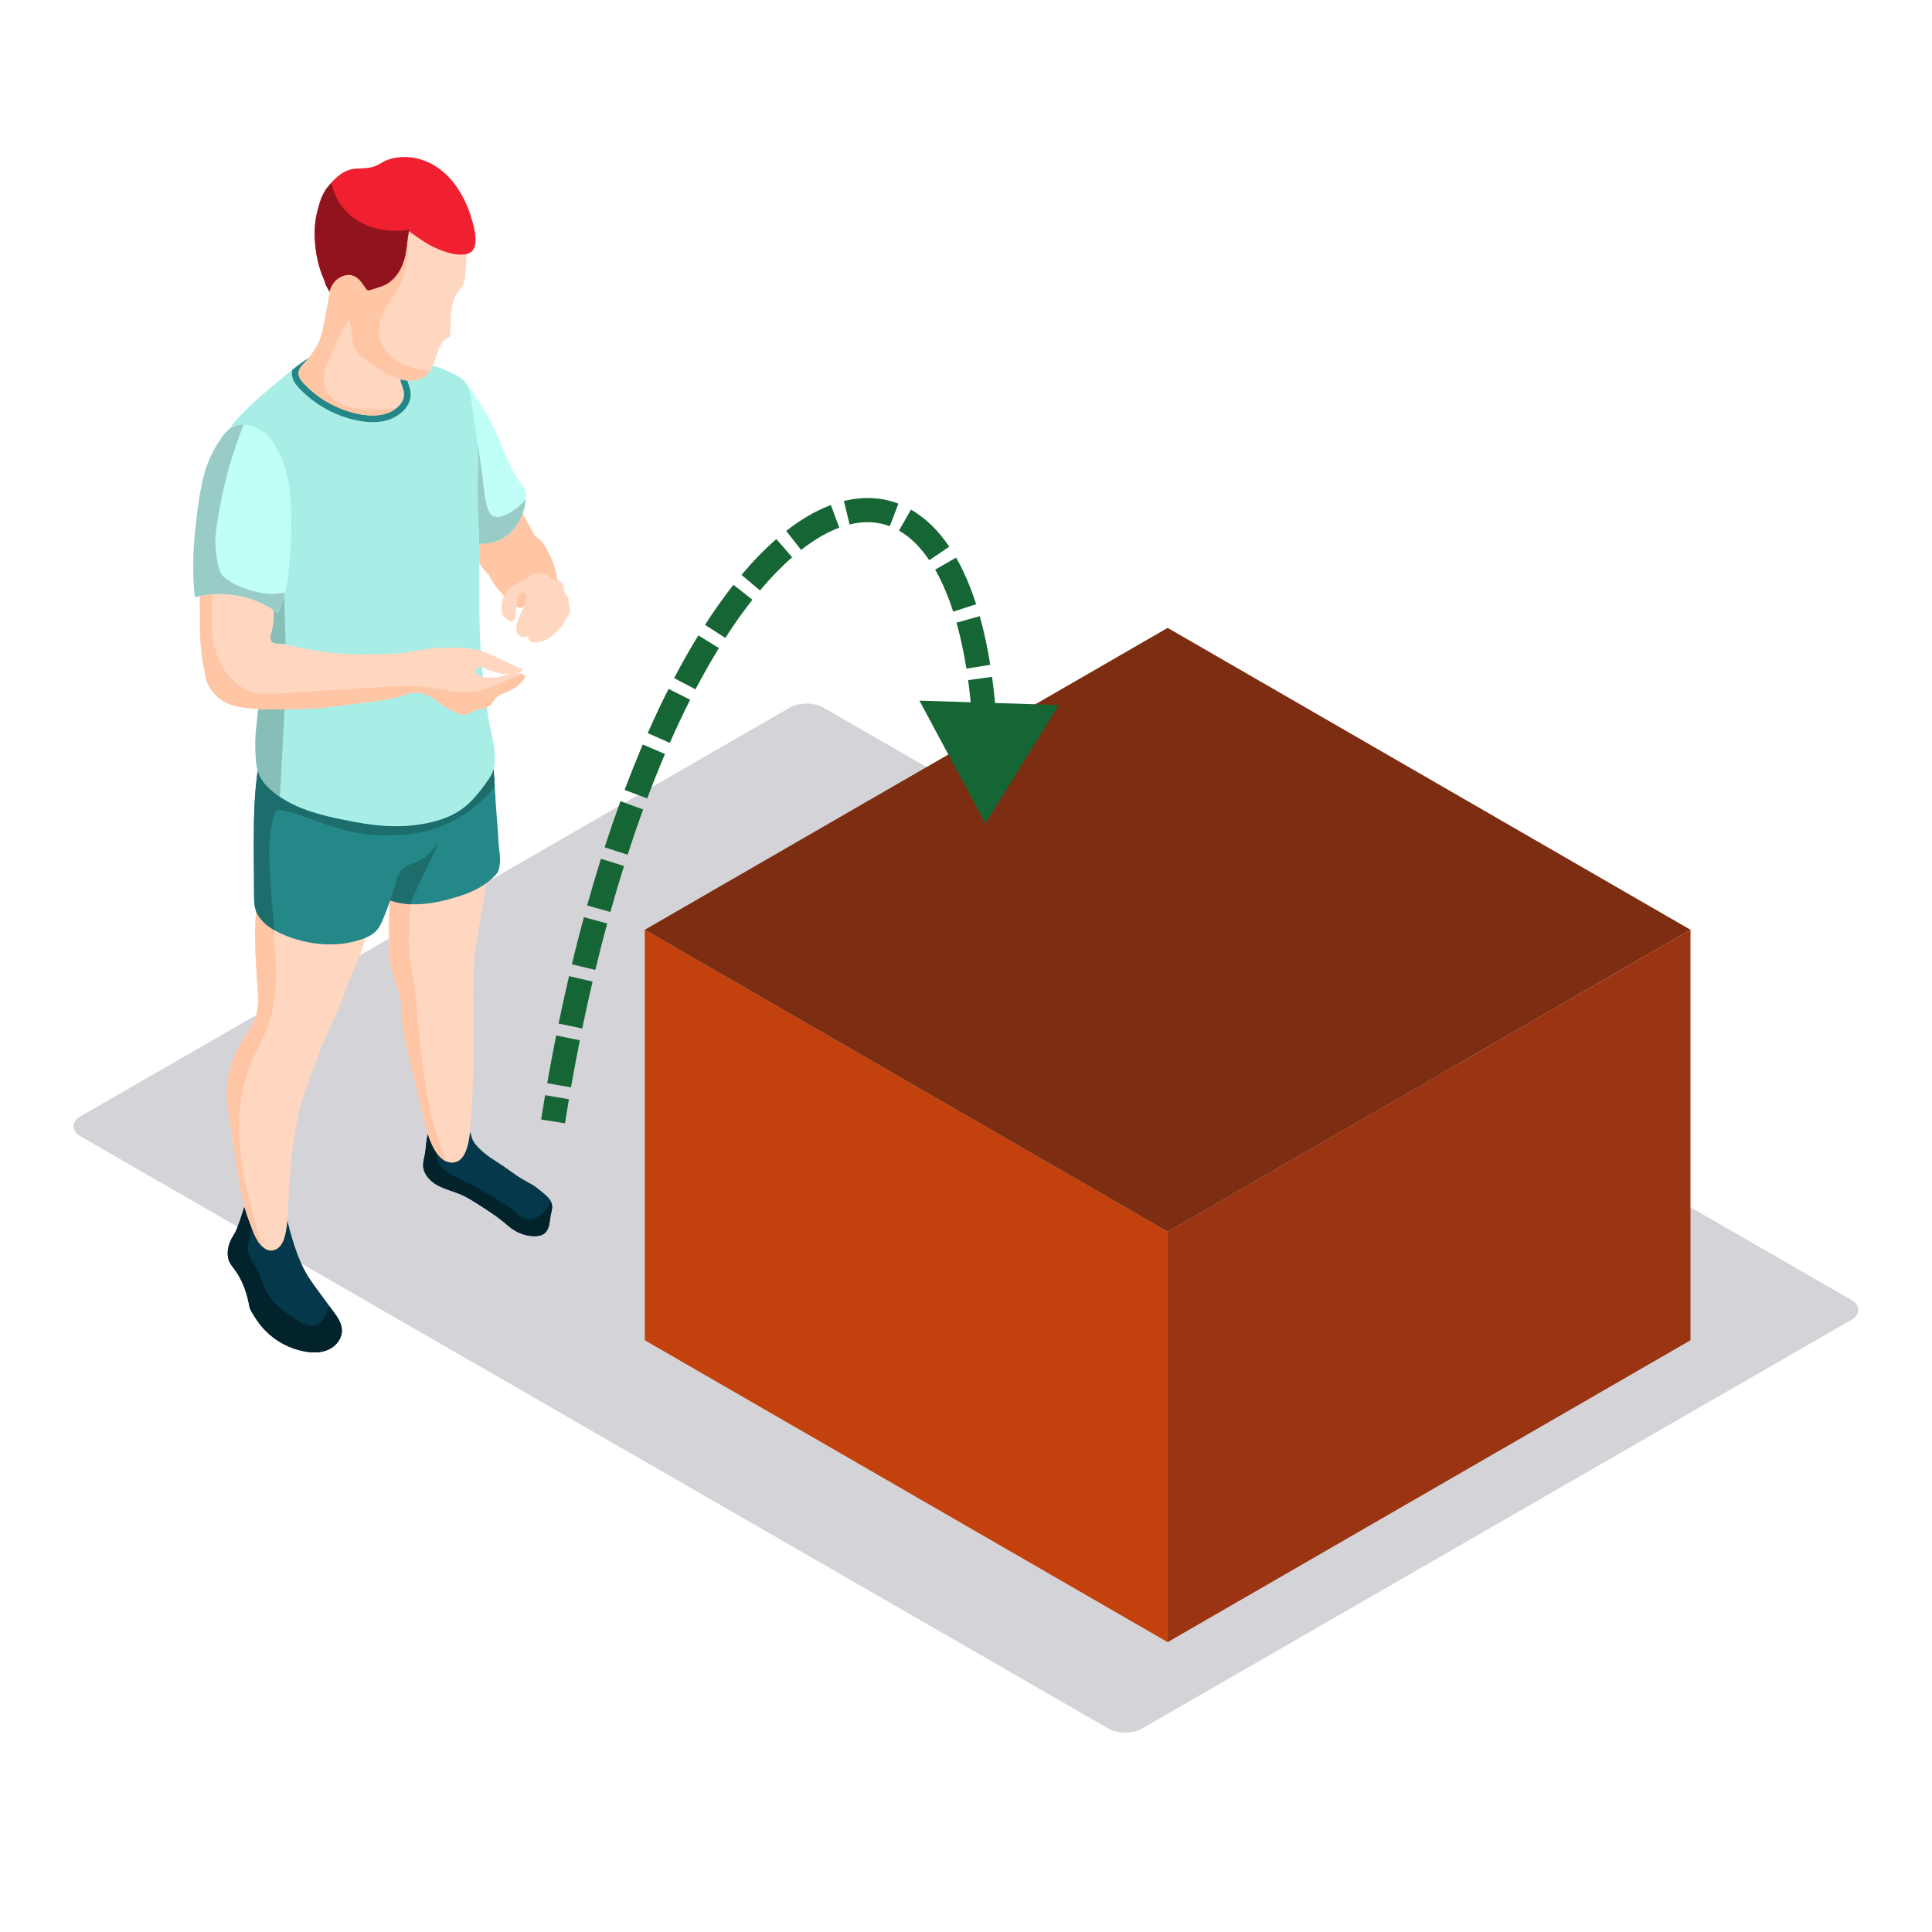 <svg width="800" height="800" viewBox="0 0 800 800" fill="none" xmlns="http://www.w3.org/2000/svg">
<rect width="507.816" height="355.471" rx="8" transform="matrix(0.866 0.499 -0.866 0.499 334 289)" fill="#D4D4D8"/>
<path fill-rule="evenodd" clip-rule="evenodd" d="M195.381 222.117C195.539 221.042 196.036 220.049 196.527 219.083C198.568 215.039 200.604 211.006 202.645 206.973L203.115 206.589L203.038 206.902L213.763 207.637C216.328 212.372 218.888 217.108 221.453 221.843C217.354 221.793 213.894 224.724 210.854 227.489C209.015 229.157 207.159 230.853 205.696 232.861C204.938 233.903 204.261 235.05 203.802 236.257C203.497 237.075 203.295 239.067 203.879 239.846C202.231 237.651 199.998 235.862 198.716 233.475C197.351 230.913 196.309 228.169 195.659 225.327C195.414 224.279 195.228 223.193 195.381 222.117Z" fill="#FFC6A6"/>
<path fill-rule="evenodd" clip-rule="evenodd" d="M217.813 206.299L217.758 206.847C217.485 209.152 216.994 211.402 216.066 213.487C214.811 216.505 212.901 219.303 210.39 221.388C206.297 224.68 200.73 225.942 195.654 224.79L194.671 224.406L193.743 223.254C192.161 220.071 191.396 216.559 190.905 213.048C189.923 205.695 190.141 198.288 189.432 190.935C189.432 189.783 189.377 188.63 189.213 187.478C188.668 182.156 186.921 176.614 185.284 171.785C184.792 170.194 184.192 168.603 183.537 167.011C183.1 165.859 182.009 164.487 181.736 163.39C181.081 161.085 184.028 157.08 185.065 154.94L185.447 154.391L186.375 154.227L186.812 154.336C192.592 156.312 195.381 161.799 198.437 166.572C200.238 169.371 201.985 172.224 203.568 175.242C207.77 183.473 210.172 192.746 215.684 200.153C216.394 201.196 217.267 202.183 217.595 203.391C217.867 204.323 217.867 205.371 217.813 206.299Z" fill="#BFFFF8"/>
<path fill-rule="evenodd" clip-rule="evenodd" d="M199.425 225.207C199.087 225.207 198.754 225.196 198.415 225.18C198.224 218.079 197.728 210.979 197.728 203.884C197.728 197.464 198.164 191.045 197.728 184.625C197.684 184.021 197.635 183.412 197.58 182.809C197.689 183.418 197.793 184.021 197.891 184.625C198.819 190.167 199.638 195.709 200.238 201.256C200.675 204.872 201.002 208.603 202.531 211.895C203.246 213.492 204.512 214.063 205.942 214.063C207.896 214.063 210.155 212.987 211.695 212.005C213.938 210.579 215.903 208.768 217.758 206.847C217.485 209.152 216.994 211.402 216.066 213.487C214.811 216.505 212.901 219.303 210.39 221.388C207.295 223.879 203.355 225.207 199.425 225.207Z" fill="#99CCC6"/>
<path fill-rule="evenodd" clip-rule="evenodd" d="M228.62 499.251C228.729 500.568 228.287 501.885 228.019 503.202C227.528 505.89 227.583 509.018 225.454 510.719C224.308 511.652 222.67 511.871 221.197 511.871C218.195 511.816 215.248 510.884 212.737 509.292C211.209 508.305 209.844 507.098 208.48 505.945C205.478 503.476 202.203 501.336 198.928 499.251C196.309 497.556 193.689 495.849 190.796 494.587C187.63 493.27 184.247 492.447 181.245 490.856C178.243 489.21 175.514 486.411 175.241 483.009C175.132 481.308 175.623 479.607 175.951 477.961C176.436 475.382 176.387 472.694 177.042 470.17C177.37 469.017 177.915 467.81 178.679 466.877L179.607 465.945C180.426 465.341 181.408 464.957 182.391 464.683C185.12 463.914 188.067 463.969 190.796 464.902C194.016 466.054 194.507 468.14 195.381 471.048C195.927 473.078 197.837 474.998 199.31 476.37C202.039 478.949 205.369 480.815 208.48 482.9C211.154 484.71 213.61 486.686 216.339 488.277C217.758 489.106 219.177 489.813 220.542 490.636C221.961 491.514 223.216 492.557 224.472 493.599C225.727 494.587 227.091 495.739 227.91 497.111C228.238 497.77 228.51 498.483 228.62 499.251Z" fill="#04384A"/>
<path fill-rule="evenodd" clip-rule="evenodd" d="M221.197 511.872C220.122 511.85 219.057 511.724 218.02 511.488C216.143 511.065 214.353 510.319 212.737 509.293C211.209 508.305 209.844 507.098 208.48 505.946C205.478 503.477 202.203 501.337 198.928 499.252C196.309 497.556 193.689 495.85 190.796 494.588C187.63 493.271 184.247 492.448 181.245 490.857C178.243 489.211 175.514 486.412 175.241 483.01C175.23 482.851 175.225 482.692 175.225 482.533C175.225 480.991 175.656 479.455 175.951 477.962C176.436 475.383 176.387 472.695 177.042 470.17C177.091 470 177.14 469.83 177.2 469.66C178.079 472.415 179.193 475.059 180.753 477.304C180.868 477.485 180.994 477.66 181.13 477.836C180.41 480.519 182.233 483.323 184.519 484.876C188.722 487.784 193.743 489.759 198.219 492.283C202.531 494.698 206.788 497.222 210.881 499.965C213.479 501.705 216.072 504.936 219.303 504.936C219.947 504.936 220.613 504.81 221.306 504.519C224.526 503.203 227.255 500.624 227.91 497.112C228.238 497.77 228.51 498.484 228.62 499.252C228.631 499.389 228.636 499.521 228.636 499.652C228.641 500.838 228.259 502.017 228.019 503.203C227.528 505.891 227.583 509.019 225.454 510.72C224.308 511.653 222.67 511.872 221.197 511.872Z" fill="#02222C"/>
<path fill-rule="evenodd" clip-rule="evenodd" d="M196.854 393.078C195.545 404.82 196.036 416.672 196.145 428.469C196.254 439.772 195.872 451.021 195.053 462.269C194.726 467.482 194.671 481.145 187.358 481.419C186.43 481.474 185.557 481.254 184.738 480.876C183.155 480.157 181.736 478.785 180.754 477.304C177.582 472.75 176.278 466.549 174.968 461.172C173.112 453.49 171.257 445.808 169.401 438.126C168.692 435.273 167.982 432.365 167.491 429.457C166.836 425.561 166.345 421.83 166.29 417.934C166.29 410.472 161.978 404.326 161.427 397.028C160.614 386.054 161.16 375.025 161.869 364.051C161.924 363.173 161.978 362.24 162.033 361.363C162.197 358.674 162.36 355.985 162.524 353.297C162.573 352.474 162.633 351.596 163.07 350.882C164.107 349.346 166.345 349.406 168.2 349.62C176.333 350.663 184.574 350.937 192.816 350.553C195.217 350.443 197.673 350.224 199.911 349.236C201.439 348.578 202.967 347.48 204.659 347.535C204.496 347.535 197.018 391.432 196.854 393.078Z" fill="#FFD6BF"/>
<path fill-rule="evenodd" clip-rule="evenodd" d="M184.738 480.875C183.155 480.156 181.736 478.785 180.754 477.303C177.582 472.749 176.278 466.549 174.968 461.171C173.112 453.489 171.257 445.808 169.401 438.126C168.692 435.272 167.982 432.364 167.491 429.456C166.836 425.56 166.345 421.829 166.29 417.933C166.29 410.471 161.978 404.325 161.427 397.028C160.614 386.054 161.16 375.025 161.869 364.051C162.306 363.831 162.791 363.721 163.288 363.612C164.543 363.392 166.727 363.337 167.709 364.38L168.528 365.806C168.964 366.739 169.614 367.507 169.892 368.495C170.111 369.263 170.056 370.086 170.001 370.909C169.947 372.775 169.838 374.641 169.729 376.451C169.292 385.011 168.746 393.022 170.493 401.472C171.366 405.648 171.803 409.922 172.239 414.202C172.457 416.671 172.73 419.195 172.949 421.665C173.822 431.157 174.804 440.65 176.333 450.087C176.933 453.66 177.582 457.166 178.352 460.677C179.935 467.701 182.113 474.34 184.738 480.875Z" fill="#FFC6A6"/>
<path fill-rule="evenodd" clip-rule="evenodd" d="M206.455 360.32C206.237 361.089 205.696 361.752 205.151 362.351C201.057 366.85 195.321 369.539 189.541 371.294C183.21 373.27 176.878 374.696 170.165 374.422L169.237 374.367C166.617 374.203 164.052 373.709 161.542 372.886C159.795 372.337 158.049 371.569 156.466 370.581C159.358 364.929 161.924 359.009 164.107 353.023C164.98 350.553 165.908 348.194 166.345 345.67L166.563 344.298C166.672 343.31 166.781 342.378 166.885 341.39C167.163 339.031 167.436 336.671 167.709 334.312L168.037 333.379L169.128 332.94C172.785 332.336 176.436 331.349 179.935 329.982C183.04 328.77 185.993 327.288 188.831 325.532C194.289 322.13 197.782 316.863 202.64 312.802L203.295 312.583L203.622 313.132C204.332 317.302 204.659 321.472 204.872 325.642L204.932 326.301C205.205 333.653 206.024 341.006 206.406 348.468C206.624 352.693 207.716 356.04 206.455 360.32Z" fill="#248888"/>
<path fill-rule="evenodd" clip-rule="evenodd" d="M169.92 374.542C169.893 374.536 169.865 374.536 169.838 374.536C169.843 374.492 169.843 374.448 169.849 374.404L169.97 374.41C169.953 374.454 169.937 374.498 169.92 374.542Z" fill="#CCAB99"/>
<path fill-rule="evenodd" clip-rule="evenodd" d="M169.838 374.537C167.862 374.405 165.919 374.087 164.009 373.582C165.722 373.994 167.469 374.257 169.237 374.367L169.849 374.405C169.843 374.449 169.843 374.493 169.838 374.537Z" fill="#CC9E85"/>
<path fill-rule="evenodd" clip-rule="evenodd" d="M169.969 374.411L169.849 374.405L169.237 374.367C167.469 374.257 165.722 373.994 164.009 373.582C163.408 373.428 162.813 373.247 162.224 373.055C162 372.984 161.782 372.913 161.558 372.836C162.317 370.603 163.075 368.314 163.725 366.081C164.38 363.722 165.089 361.143 166.945 359.552C168.746 357.96 171.202 357.521 173.331 356.479C176.611 354.926 179.193 352.27 180.901 349.115L181.054 350.289C179.307 353.966 177.506 357.691 175.76 361.368C173.702 365.664 171.595 369.955 169.969 374.411Z" fill="#1D6D6D"/>
<path fill-rule="evenodd" clip-rule="evenodd" d="M141.566 550.776C141.675 554.233 139.164 557.415 136.053 558.842C132.887 560.268 129.285 560.214 125.901 559.555C119.788 558.403 114.112 555.33 109.8 550.886C108.108 549.13 106.58 547.154 105.325 545.069C104.779 544.137 104.119 543.204 103.687 542.271C103.196 541.234 103.142 540.021 102.869 538.924C101.777 534.095 99.976 529.376 96.974 525.426C96.319 524.548 95.61 523.725 95.118 522.737C93.372 519.28 94.627 514.671 96.647 511.598C97.247 510.666 97.738 509.733 98.12 508.69C98.557 507.648 98.939 506.495 99.376 505.343C99.867 504.136 100.085 502.874 100.576 501.672C100.849 500.844 102.214 497.222 101.45 496.454L101.668 496.619C104.779 499.527 108.927 501.338 113.184 501.612L118.478 503.532C120.716 512.312 123.003 521.201 127.757 528.828C129.067 530.858 130.486 532.778 131.905 534.699C133.379 536.729 134.852 538.759 136.326 540.735V540.789C136.872 541.558 137.418 542.271 137.963 542.984C139.71 545.349 141.511 547.868 141.566 550.776Z" fill="#04384A"/>
<path fill-rule="evenodd" clip-rule="evenodd" d="M130.213 559.998C128.767 559.998 127.315 559.834 125.901 559.554C119.788 558.402 114.112 555.329 109.8 550.884C108.108 549.129 106.58 547.153 105.325 545.068C104.779 544.135 104.119 543.202 103.688 542.27C103.196 541.233 103.142 540.02 102.869 538.923C101.777 534.094 99.976 529.375 96.974 525.424C96.319 524.547 95.61 523.723 95.118 522.736C94.54 521.589 94.289 520.316 94.289 519.01C94.289 516.387 95.299 513.649 96.647 511.597C97.247 510.664 97.738 509.732 98.12 508.689C98.557 507.646 98.939 506.494 99.376 505.342C99.867 504.135 100.085 502.873 100.576 501.671C100.686 501.336 100.969 500.563 101.221 499.701C101.701 501.419 102.247 503.114 102.869 504.793C103.027 505.188 103.18 505.589 103.327 505.984L103.36 506.165C103.409 506.253 103.453 506.34 103.496 506.434C103.589 506.686 103.682 506.939 103.775 507.196C104.692 510.494 102.154 514.335 102.596 517.907C102.923 520.541 104.779 522.626 106.089 524.876C108.327 528.717 108.927 533.271 111.492 536.783C114.221 540.569 117.824 543.203 121.644 545.727C123.336 546.879 125.083 548.031 126.993 548.58C127.79 548.81 128.527 548.92 129.198 548.92C131.889 548.92 133.641 547.175 134.907 544.41C135.453 543.202 135.889 541.995 136.326 540.788C136.872 541.556 137.418 542.27 137.963 542.983C139.71 545.348 141.511 547.867 141.566 550.775C141.566 550.851 141.571 550.934 141.566 551.016C141.56 554.38 139.093 557.447 136.053 558.841C134.214 559.675 132.222 559.998 130.213 559.998Z" fill="#02222C"/>
<path fill-rule="evenodd" clip-rule="evenodd" d="M152.372 377.713C152.645 381.664 152.208 385.615 151.117 389.401C148.715 397.522 144.513 405.149 141.948 413.16C140.692 417.22 133.542 432.2 132.942 433.956C131.796 437.138 130.595 440.266 129.394 443.393C127.096 449.544 124.81 455.739 123.445 462.104C120.934 473.462 120.007 485.095 119.461 496.673C119.406 497.605 119.352 498.538 119.297 499.471C119.128 503.531 119.024 507.592 118.042 511.542C117.441 514.017 116.241 516.7 113.839 517.523C111.874 518.237 110.237 517.633 108.872 516.371C107.126 514.944 105.871 512.475 105.052 510.555C104.288 508.689 103.633 506.714 102.869 504.793C101.122 500.075 99.976 495.191 99.157 490.198C97.793 481.473 96.428 472.749 95.009 464.025C94.573 461.007 94.081 458.044 93.918 455.031C93.59 447.509 95.282 439.882 98.884 433.242C100.686 429.95 102.978 426.987 104.779 423.75C107.89 418.098 106.744 410.965 106.362 404.874C105.598 391.98 104.834 378.92 107.726 366.355C107.89 365.587 108.108 364.764 108.436 364.105C109.036 365.258 109.746 366.3 110.564 367.288C112.693 369.867 115.422 371.952 118.369 373.543C122.408 375.738 126.884 377.165 131.305 378.536C136.599 380.183 141.948 383.31 147.187 380.347C148.879 379.414 150.516 378.262 152.372 377.713Z" fill="#FFD6BF"/>
<path fill-rule="evenodd" clip-rule="evenodd" d="M104.069 439.936C95.501 460.019 99.212 483.174 105.106 504.245C106.253 508.305 107.453 512.365 108.872 516.371C107.126 514.944 105.871 512.475 105.052 510.555C104.288 508.689 103.633 506.714 102.869 504.793C101.122 500.074 99.976 495.191 99.157 490.198C97.793 481.473 96.428 472.749 95.009 464.025C94.573 461.007 94.081 458.044 93.918 455.031C93.59 447.509 95.282 439.882 98.884 433.242C100.686 429.95 102.978 426.987 104.779 423.75C107.89 418.098 106.744 410.965 106.362 404.874C105.598 391.98 104.834 378.92 107.726 366.355C107.89 365.587 108.108 364.764 108.436 364.105C109.036 365.258 109.746 366.3 110.564 367.288L113.075 384.243C114.385 398.29 115.586 412.94 110.51 426.054C108.654 430.828 106.034 435.218 104.069 439.936Z" fill="#FFC6A6"/>
<path fill-rule="evenodd" clip-rule="evenodd" d="M183.155 341.993C182.445 348.034 178.898 353.845 173.331 356.479C171.202 357.521 168.746 357.96 166.945 359.552C165.089 361.143 164.38 363.722 163.725 366.081C163.07 368.331 162.306 370.635 161.542 372.885C160.668 375.409 159.74 377.933 158.698 380.402C157.994 382.048 157.284 383.749 156.084 385.121C154.386 387.096 151.881 388.249 149.37 389.072C138.946 392.529 127.32 391.267 117.278 386.987C116.077 386.493 114.876 385.889 113.73 385.231C110.019 383.146 106.848 380.238 105.707 376.232C105.216 374.367 105.216 372.446 105.216 370.526C105.161 365.093 105.161 359.661 105.106 354.174C105.052 340.511 104.997 326.739 107.726 313.351C110.51 317.137 114.603 319.716 118.697 321.856C127.32 326.41 136.648 329.702 146.199 331.403C155.429 332.994 165.799 330.635 174.859 328.44C175.732 328.22 176.66 328.001 177.533 328.22C178.516 328.44 179.28 329.153 179.935 329.982L180.153 330.196C182.718 333.598 183.646 337.878 183.155 341.993Z" fill="#248888"/>
<path fill-rule="evenodd" clip-rule="evenodd" d="M183.155 341.993C183.27 341.033 183.308 340.061 183.264 339.096C185.633 338.262 187.914 337.214 190.032 335.847C193.471 333.653 196.309 330.635 198.874 327.397C200.129 325.806 201.33 324.105 202.531 322.404C203.377 321.175 203.966 319.88 204.348 318.53C204.594 320.901 204.752 323.271 204.872 325.641C203.022 328.111 200.779 330.36 198.437 332.445C193.956 336.396 188.722 339.743 183.155 341.993Z" fill="#1D6D6D"/>
<path fill-rule="evenodd" clip-rule="evenodd" d="M113.73 385.231C113.534 385.115 113.332 385 113.135 384.885C110.002 383.019 107.333 380.539 106.056 377.269C105.925 376.929 105.805 376.588 105.707 376.232C105.221 374.399 105.216 372.506 105.216 370.619C105.216 370.586 105.216 370.558 105.216 370.525C105.161 365.093 105.161 359.661 105.106 354.174C105.101 352.253 105.09 350.327 105.09 348.402C105.09 338.585 105.292 328.747 106.722 319.073C107.568 321.839 109.14 324.165 111.438 326.355C112.857 327.671 114.33 328.879 115.913 329.921C123.554 335.189 133.106 337.603 142.33 339.469C149.152 340.84 156.029 342.047 162.961 342.102C163.397 342.113 163.834 342.119 164.276 342.119C168.697 342.119 173.107 341.63 177.424 340.731C179.394 340.292 181.359 339.759 183.264 339.095C183.308 340.061 183.27 341.032 183.155 341.993C180.808 342.98 178.352 343.748 175.896 344.297C172.73 344.956 169.565 345.449 166.345 345.669C164.374 345.828 162.398 345.905 160.423 345.905C153.567 345.905 146.712 344.95 140.146 343.035C132.232 340.785 124.755 337.164 116.677 335.463C116.355 335.408 116.006 335.348 115.662 335.348C115.367 335.348 115.073 335.392 114.822 335.518C114.221 335.847 113.948 336.506 113.73 337.164C111.219 344.133 111.329 351.76 111.656 359.222C112.038 367.946 112.693 376.621 113.73 385.231Z" fill="#1D6D6D"/>
<path fill-rule="evenodd" clip-rule="evenodd" d="M202.531 322.404C201.33 324.105 200.129 325.806 198.874 327.397C196.309 330.634 193.471 333.652 190.032 335.847C186.206 338.316 181.845 339.743 177.424 340.73C172.676 341.718 167.818 342.212 162.961 342.102C156.029 342.047 149.152 340.84 142.33 339.468C133.106 337.603 123.554 335.188 115.913 329.921C114.33 328.878 112.857 327.671 111.438 326.354C108.163 323.227 106.362 319.825 106.034 315.27C105.598 310.277 105.598 305.509 106.198 300.51C107.617 287.396 108.927 274.721 108.763 261.552C108.654 253.212 108.212 244.872 107.344 236.586C106.798 231.593 106.089 226.6 105.161 221.661C103.578 213.211 101.39 204.926 100.304 196.366C99.976 193.513 100.849 189.562 99.649 186.874C98.939 185.337 97.192 184.569 95.883 183.472C95.282 182.978 94.736 182.429 94.463 181.716C93.863 180.125 94.573 178.424 95.446 176.997C96.428 175.406 97.684 174.034 98.939 172.662C104.724 166.517 111.219 161.194 117.714 155.817C118.806 154.884 119.898 154.006 121.044 153.128C123.336 151.263 125.732 149.507 128.303 147.97C134.525 144.294 142.821 145.556 149.752 145.776C154.719 145.885 159.468 147.038 164.271 148.08C166.235 148.519 168.2 148.903 170.165 149.178C176.605 150.11 182.882 152.195 188.613 155.268C189.923 155.987 191.287 156.75 192.27 157.902C194.18 160.042 194.726 163.06 195.108 165.913C196.036 172.168 197.291 178.314 197.728 184.624C198.164 191.044 197.728 197.464 197.728 203.883C197.728 212.663 198.492 221.442 198.492 230.221C198.656 241.36 198.273 252.444 198.765 263.583C198.874 265.887 199.038 268.252 199.201 270.551C199.802 279.824 200.893 289.097 202.422 298.316C203.677 305.943 207.388 315.38 202.531 322.404Z" fill="#A9EEE6"/>
<path fill-rule="evenodd" clip-rule="evenodd" d="M115.913 329.921C114.33 328.879 112.857 327.672 111.438 326.355C108.163 323.227 106.362 319.825 106.034 315.271C105.832 312.966 105.723 310.711 105.723 308.462C105.723 305.833 105.876 303.205 106.198 300.511C106.449 298.201 106.695 295.907 106.929 293.619C108.998 293.74 111.078 293.784 113.157 293.784C114.729 293.784 116.301 293.762 117.867 293.729C117.196 305.806 116.53 317.833 115.913 329.921ZM118.249 266.859C116.945 266.601 115.64 266.59 114.33 266.491C111.874 266.217 111.656 264.406 112.202 262.431C112.966 259.852 113.348 257.163 113.348 254.529C113.343 253.882 113.299 253.234 113.228 252.598C113.845 253.004 114.445 253.432 115.035 253.871C116.219 251.55 117.076 249.097 117.703 246.601C117.878 253.339 118.107 260.11 118.249 266.859Z" fill="#87BEB8"/>
<path fill-rule="evenodd" clip-rule="evenodd" d="M170.056 163.17C170.111 165.858 168.855 168.492 166.454 170.632L165.253 171.565C162.469 173.705 158.703 174.802 154.282 174.802C152.372 174.802 150.407 174.583 148.388 174.199C139.164 172.448 130.431 167.669 123.936 160.81C122.408 159.219 120.716 157.024 120.88 154.171L121.044 153.128C123.336 151.263 125.732 149.507 128.303 147.97C134.525 144.294 142.821 145.556 149.752 145.776C154.719 145.885 159.468 147.038 164.271 148.08L168.91 154.829L168.528 156.091C168.309 156.695 168.691 157.792 169.074 158.89C169.51 160.152 170.001 161.578 170.056 163.17Z" fill="#248888"/>
<path fill-rule="evenodd" clip-rule="evenodd" d="M167.327 163.225C167.382 165.31 166.181 167.231 164.653 168.603L163.725 169.316C159.686 172.334 154.01 172.498 148.928 171.511C140.201 169.865 132.014 165.371 125.901 158.891C124.701 157.628 123.5 156.092 123.609 154.336C123.718 152.526 125.137 151.154 126.393 149.892C128.03 148.136 129.504 146.161 130.704 144.13C131.627 142.539 132.451 140.838 132.991 139.082C133.542 137.381 133.87 135.625 134.197 133.87C135.344 127.614 136.544 121.304 137.69 114.994C140.529 119.603 143.53 124.158 146.696 128.602C150.08 133.431 153.682 138.204 157.394 142.813L165.908 155.269C165.089 157.848 167.272 160.482 167.327 163.225Z" fill="#FFD6BF"/>
<path fill-rule="evenodd" clip-rule="evenodd" d="M163.725 169.316C159.686 172.334 154.01 172.498 148.928 171.511C140.201 169.865 132.014 165.371 125.901 158.891C124.701 157.628 123.5 156.092 123.609 154.336C123.718 152.526 125.137 151.154 126.393 149.892C128.03 148.136 129.504 146.161 130.704 144.13C131.627 142.539 132.451 140.838 132.991 139.082C133.542 137.381 133.87 135.625 134.197 133.87C135.344 127.614 136.544 121.304 137.69 114.994C140.529 119.603 143.53 124.158 146.696 128.602C145.168 131.296 143.53 133.815 142.002 136.448C140.419 139.357 139.164 142.484 137.69 145.447C136.435 148.026 135.18 150.605 134.579 153.349C133.919 156.147 133.919 159.165 135.125 161.744C136.435 164.432 139 166.408 141.784 167.56C144.567 168.712 147.564 169.096 150.571 169.316C154.938 169.59 159.304 169.59 163.725 169.316Z" fill="#FFC6A6"/>
<path fill-rule="evenodd" clip-rule="evenodd" d="M193.307 104.789C193.088 107.757 192.87 110.66 192.652 113.623C192.543 115.104 192.433 116.641 191.724 118.012C191.124 119.274 190.032 120.262 189.213 121.469C187.958 123.335 187.412 125.584 187.03 127.834C186.43 131.346 186.593 134.748 186.484 138.26L186.206 139.412L185.065 140.235C182.009 141.716 181.791 144.844 180.644 147.642C179.826 149.563 179.225 151.703 178.079 153.514C177.533 154.391 176.878 155.16 176.06 155.818C174.422 157.135 172.239 157.574 170.165 157.629C163.288 157.684 157.284 153.404 151.772 149.289C150.08 148.026 148.333 146.71 147.242 144.899C145.059 141.113 146.15 136.284 144.622 132.224L144.076 131.126C143.64 130.578 142.985 130.303 142.439 129.974C140.037 128.553 138.345 126.078 137.363 123.499C136.326 120.866 135.944 118.067 135.671 115.324C135.616 114.775 135.507 114.226 135.507 113.678C135.507 112.964 135.562 112.196 135.835 111.538C136.217 110.33 137.308 109.288 138.564 109.288C139.601 109.288 140.529 109.946 141.566 109.782C142.275 109.672 142.875 109.129 143.421 108.63C146.478 105.557 148.77 101.716 150.025 97.6C150.407 96.393 150.68 95.131 151.444 94.144C152.263 92.936 153.628 92.223 154.937 91.674C158.698 90.144 162.851 89.699 166.885 90.303C170.165 90.742 173.276 91.839 176.333 92.887C179.171 93.869 181.954 94.802 184.738 95.79L184.902 96.119L193.307 104.789Z" fill="#FFD6BF"/>
<path fill-rule="evenodd" clip-rule="evenodd" d="M178.079 153.512C177.533 154.39 176.878 155.159 176.06 155.817C174.422 157.134 172.239 157.573 170.165 157.628C163.288 157.683 157.284 153.403 151.772 149.287C150.08 148.025 148.333 146.709 147.242 144.898C145.059 141.112 146.15 136.283 144.622 132.223L144.076 131.125C143.64 130.577 142.985 130.302 142.439 129.973C140.037 128.552 138.345 126.077 137.363 123.498C136.326 120.865 135.944 118.066 135.671 115.323C135.616 114.774 135.507 114.225 135.507 113.677C136.162 113.457 136.872 113.243 137.527 113.018C144.835 110.714 152.154 107.476 156.957 101.44L168.364 96.173C169.838 104.129 168.528 112.579 164.653 119.657C161.542 125.309 156.793 130.522 156.848 136.942C156.848 143.307 161.924 148.794 167.764 151.263C171.038 152.635 174.531 153.244 178.079 153.512Z" fill="#FFC6A6"/>
<path fill-rule="evenodd" clip-rule="evenodd" d="M193.634 105.062C190.087 106.105 185.611 104.788 182.282 103.471C177.533 101.715 173.44 98.697 169.346 95.734L169.292 95.679L168.746 99.246C168.582 100.618 168.473 101.989 168.249 103.306C167.873 105.94 167.218 108.519 166.072 110.878C164.871 113.348 163.124 115.597 160.832 117.134C158.594 118.67 155.751 119.219 153.191 120.097L152.263 120.206L151.608 119.603C150.134 117.408 148.606 114.884 146.096 114.061C144.567 113.567 142.875 113.841 141.402 114.5C138.891 115.652 136.981 118.067 136.435 120.81L134.961 118.121C134.579 117.134 134.356 116.146 133.919 115.158C132.887 112.909 132.232 110.549 131.627 108.19C130.65 103.965 130.213 99.63 130.322 95.295C130.431 91.235 131.25 87.668 132.451 83.772C133.215 81.413 134.252 79.169 135.835 77.298C136.271 76.749 136.708 76.255 137.145 75.707C139.328 73.292 141.838 71.097 145.004 70.219C148.115 69.396 151.554 70.055 154.665 69.012C156.957 68.299 158.758 66.708 161.05 65.994C163.288 65.226 165.635 64.952 167.982 65.007C172.676 65.117 177.315 66.708 181.136 69.341C188.067 74.06 192.543 81.797 195.053 89.808C196.254 93.704 199.256 103.471 193.634 105.062Z" fill="#F02031"/>
<path fill-rule="evenodd" clip-rule="evenodd" d="M136.435 120.81L134.961 118.121C134.579 117.133 134.356 116.146 133.919 115.158C132.887 112.908 132.232 110.549 131.627 108.189C130.748 104.392 130.306 100.508 130.306 96.617C130.306 96.173 130.311 95.734 130.322 95.295C130.431 91.234 131.25 87.668 132.451 83.772C133.215 81.413 134.252 79.168 135.835 77.297C136.271 76.749 136.708 76.255 137.145 75.706C137.745 77.626 138.345 79.547 139.109 81.358C141.566 86.79 146.368 90.96 151.826 93.265C155.658 94.845 159.822 95.558 163.998 95.558C165.766 95.558 167.54 95.432 169.292 95.185L169.346 95.734L169.292 95.679L168.773 99.064L168.746 99.246C168.582 100.617 168.473 101.989 168.249 103.306C167.873 105.94 167.218 108.519 166.072 110.878C164.871 113.347 163.124 115.597 160.832 117.133C158.594 118.67 155.751 119.218 153.191 120.096L152.263 120.206L151.608 119.602C150.134 117.408 148.606 114.884 146.096 114.061C145.555 113.885 144.999 113.808 144.436 113.808C143.399 113.808 142.357 114.071 141.402 114.499C138.946 115.624 137.068 117.956 136.479 120.623C136.462 120.683 136.451 120.749 136.435 120.81Z" fill="#90131D"/>
<path fill-rule="evenodd" clip-rule="evenodd" d="M216.503 281.855C214.92 283.72 212.901 285.257 210.608 286.244C208.753 287.067 206.624 287.616 205.205 289.153C204.332 290.085 203.841 291.293 202.858 292.116C201.275 293.487 198.983 293.432 197.073 294.091C195.272 294.694 193.634 296.011 191.724 295.957C190.742 295.907 189.759 295.518 188.886 295.079C185.993 293.707 183.04 292.116 180.59 290.031C178.297 288 175.023 286.903 172.021 286.848C169.947 286.793 168.146 287.616 166.181 288.22C164.762 288.659 163.343 288.988 161.869 289.317C158.976 289.921 156.029 290.305 153.082 290.689C148.606 291.238 144.131 291.841 139.71 292.39C137.035 292.774 134.416 293.103 131.741 293.323C129.121 293.487 126.502 293.542 123.827 293.597C117.441 293.707 110.941 294.036 104.561 293.432C100.14 292.994 95.282 292.445 91.571 289.756C89.497 288.275 87.696 286.354 86.44 284.05C85.676 282.623 85.294 281.032 85.021 279.441C84.748 277.685 84.257 275.984 83.984 274.228C83.002 268.027 82.674 261.882 82.838 255.572C82.893 252.664 82.565 249.756 82.784 246.793C82.893 244.598 83.166 242.408 83.602 240.263C83.766 239.385 83.93 238.562 84.148 237.739C84.858 234.666 86.495 231.923 89.715 231.155C91.789 230.661 94.027 230.716 96.156 231.1C97.847 231.374 99.594 231.593 101.231 232.197C103.36 232.965 104.561 234.178 105.761 236.093C109.255 241.69 113.293 247.671 113.348 254.529C113.348 257.163 112.966 259.852 112.202 262.431C111.656 264.406 111.874 266.217 114.33 266.491C115.75 266.601 117.169 266.601 118.588 266.93C121.753 267.698 124.973 268.357 128.194 268.96C138.4 270.996 148.879 271.265 159.249 270.771C162.306 270.606 165.52 270.716 168.582 270.167C172.185 269.509 175.787 268.686 179.498 268.412C183.319 268.082 187.194 268.082 191.069 268.302C192.979 268.412 194.944 268.521 196.854 268.905C198.274 269.235 199.693 269.728 201.057 270.222C205.969 271.923 210.405 274.901 215.312 276.602C215.809 276.767 216.409 277.151 216.3 277.645L215.59 278.248C210.842 280.169 205.805 278.892 201.112 276.916C200.348 276.587 199.583 276.258 198.765 276.258C197.891 276.258 197.018 276.807 196.964 277.63C196.854 278.453 197.619 279.111 198.328 279.55C200.779 280.922 203.841 280.757 206.624 280.264C209.353 279.715 212.137 278.837 214.92 278.782C215.521 278.782 216.23 278.892 216.721 279.221L217.267 279.879C217.431 280.593 216.994 281.306 216.503 281.855Z" fill="#FFD6BF"/>
<path fill-rule="evenodd" clip-rule="evenodd" d="M217.267 279.879C217.431 280.592 216.994 281.306 216.503 281.855C214.92 283.72 212.901 285.256 210.608 286.244C208.753 287.067 206.624 287.616 205.205 289.152C204.332 290.085 203.841 291.292 202.858 292.115C201.275 293.487 198.983 293.432 197.073 294.091C195.272 294.694 193.634 296.011 191.724 295.956C190.742 295.907 189.759 295.517 188.886 295.078C185.993 293.707 183.04 292.115 180.59 290.03C178.297 288 175.023 286.903 172.021 286.848C169.947 286.793 168.146 287.616 166.181 288.219C164.762 288.658 163.343 288.988 161.869 289.317C158.976 289.92 156.029 290.305 153.082 290.689C148.606 291.237 144.131 291.841 139.71 292.39C137.035 292.774 134.416 293.103 131.741 293.322C129.121 293.487 126.502 293.542 123.827 293.597C117.441 293.707 110.941 294.036 104.561 293.432C100.14 292.993 95.282 292.445 91.571 289.756C89.497 288.274 87.696 286.354 86.44 284.049C85.676 282.623 85.294 281.031 85.021 279.44C84.748 277.684 84.257 275.983 83.984 274.228C83.002 268.027 82.674 261.882 82.838 255.572C82.893 252.663 82.565 249.755 82.784 246.792C82.893 244.597 83.166 242.408 83.602 240.263L87.969 246.079C87.526 253.816 87.15 261.772 89.224 269.289C91.353 276.752 96.428 283.83 103.797 286.244C107.994 287.616 112.475 287.342 116.896 287.067C130.704 286.189 144.513 285.366 158.321 284.488C164.434 284.104 170.602 283.72 176.715 284.488C183.04 285.256 189.323 287.287 195.708 286.519C202.258 285.75 208.098 282.129 214.32 279.934C215.084 279.66 215.903 279.385 216.721 279.221L217.267 279.879Z" fill="#FFC6A6"/>
<path fill-rule="evenodd" clip-rule="evenodd" d="M119.843 233.076C119.406 237.191 118.97 241.361 117.987 245.421C117.332 248.33 116.399 251.183 115.035 253.872C107.126 247.946 96.974 245.202 87.204 246.135C85.021 246.299 82.838 246.683 80.704 247.287C80.491 245.202 80.273 243.117 80.164 241.037V240.977C80.055 238.837 80 236.697 80 234.612V234.283C80 231.435 80.109 228.576 80.328 225.778C80.491 222.705 80.764 219.687 81.141 216.669C81.419 213.926 81.801 211.182 82.183 208.439C82.784 204.214 83.548 200.098 84.694 195.983C86.331 190.112 89.169 184.515 92.935 179.687C95.118 176.888 97.957 175.791 100.849 175.846C105.925 175.955 111.165 179.577 113.73 184.131C116.514 189.234 118.97 195.215 119.679 201.031C121.044 211.786 120.825 222.266 119.843 233.076Z" fill="#BFFFF8"/>
<path fill-rule="evenodd" clip-rule="evenodd" d="M115.035 253.871C114.445 253.432 113.845 253.004 113.228 252.598C106.667 248.252 98.803 245.959 90.965 245.959C89.961 245.959 88.957 245.997 87.958 246.069C87.707 246.091 87.456 246.112 87.204 246.134C85.725 246.25 84.246 246.458 82.789 246.771C82.09 246.919 81.397 247.095 80.704 247.287C80.491 245.202 80.273 243.117 80.164 240.977C80.055 238.837 80 236.697 80 234.612V234.282C80 231.435 80.109 228.576 80.328 225.777C80.491 222.705 80.764 219.687 81.141 216.669C81.419 213.925 81.801 211.182 82.183 208.438C82.784 204.213 83.548 200.098 84.694 195.983C86.331 190.112 89.169 184.515 92.935 179.686C95.069 176.954 97.826 175.84 100.647 175.84C100.713 175.84 100.784 175.84 100.849 175.845C98.502 181.881 96.428 187.972 94.682 194.172C92.963 200.208 91.653 206.353 90.561 212.532C89.519 218.43 88.607 224.345 89.628 230.321C90.043 232.746 90.648 237.075 92.553 238.782C95.555 241.47 99.321 243.062 103.142 244.269C106.247 245.224 109.456 245.92 112.715 245.92C112.835 245.92 112.955 245.915 113.075 245.915C114.712 245.86 116.35 245.695 117.987 245.421C117.332 248.329 116.399 251.183 115.035 253.871Z" fill="#99CCC6"/>
<path fill-rule="evenodd" clip-rule="evenodd" d="M209.271 227.402C211.711 225.196 214.271 223.166 217.136 221.415L218.157 220.96L219.292 221.097C222.845 222.129 224.946 224.532 226.595 227.693C227.866 230.134 229.023 232.669 229.777 235.336C230.033 236.241 231.616 242.552 230.568 243.067C228.734 243.989 226.889 245.076 224.974 245.833C223.773 246.299 222.408 246.338 221.35 247.15C219.75 248.362 218.342 249.948 216.705 251.188L215.761 251.709C215.144 251.836 214.544 251.49 214.02 251.133C210.221 248.582 206.919 245.284 204.348 241.487C203.273 239.896 202.285 238.069 202.476 236.148C202.651 234.376 203.802 232.867 204.976 231.528C206.395 230.107 207.814 228.719 209.271 227.402Z" fill="#FFC6A6"/>
<path fill-rule="evenodd" clip-rule="evenodd" d="M212.12 242.787C213.496 241.843 215.073 241.25 216.53 240.444C217.475 239.917 218.37 239.313 219.237 238.677C219.849 238.238 220.455 237.771 221.164 237.519C221.852 237.267 222.605 237.228 223.331 237.267C224.897 237.354 226.513 237.832 227.61 238.957L228.631 239.835L229.886 239.911C231.169 239.911 232.413 240.707 232.964 241.87C233.526 243.056 233.39 244.493 234.012 245.645C234.394 246.342 235.022 246.891 235.284 247.637C235.622 248.603 235.262 249.695 235.497 250.693L235.95 252.071C236.255 253.563 235.098 255.193 234.411 256.427C231.933 260.872 227.239 265.733 221.906 266.052C221.099 266.101 220.247 266.046 219.576 265.607C218.905 265.163 218.501 264.23 218.872 263.511C217.6 263.769 216.165 264 215.095 263.259C212.601 261.536 214.287 257.146 215.22 255.028C216.137 252.954 217.267 250.946 217.758 248.735C217.906 248.071 217.993 247.374 217.786 246.732C217.584 246.084 217.016 245.519 216.345 245.497C214.909 245.459 214.462 247.001 214.26 248.158C213.965 249.887 213.79 251.659 213.605 253.404C213.507 254.348 213.512 255.495 213.157 256.373L212.464 257.212H211.225L210.15 256.521L209.239 255.807C208.294 255.061 207.89 253.997 207.727 252.817C207.181 249.009 208.955 244.954 212.12 242.787Z" fill="#FFD6BF"/>
<rect width="249.995" height="169.995" transform="matrix(0.866 0.5 3.18351e-05 1 267 384.985)" fill="#C2410C"/>
<rect width="249.995" height="169.995" transform="matrix(0.866 -0.5 -3.18351e-05 1 483.503 509.984)" fill="#9A3412"/>
<rect width="249.995" height="249.995" transform="matrix(0.866 -0.5 0.866 0.5 267 384.99)" fill="#7C2D12"/>
<path d="M408 341L438.426 291.933L380.72 290.117L408 341ZM233.938 465.127C234.471 461.776 235.017 458.458 235.577 455.172L225.72 453.492C225.153 456.814 224.601 460.169 224.062 463.557L233.938 465.127ZM236.427 450.269C237.599 443.623 238.825 437.114 240.102 430.743L230.297 428.778C229.004 435.226 227.764 441.811 226.579 448.533L236.427 450.269ZM241.096 425.863C242.465 419.245 243.889 412.781 245.365 406.468L235.627 404.192C234.132 410.589 232.689 417.137 231.303 423.837L241.096 425.863ZM246.513 401.63C248.099 395.047 249.74 388.635 251.433 382.394L241.781 379.777C240.063 386.111 238.398 392.615 236.791 399.288L246.513 401.63ZM252.745 377.624C254.571 371.086 256.453 364.743 258.384 358.594L248.843 355.597C246.879 361.851 244.967 368.297 243.114 374.934L252.745 377.624ZM259.872 353.924C261.965 347.452 264.113 341.204 266.309 335.18L256.914 331.755C254.675 337.898 252.487 344.262 250.357 350.847L259.872 353.924ZM268.003 330.603C270.405 324.208 272.861 318.077 275.361 312.21L266.161 308.29C263.602 314.296 261.093 320.562 258.642 327.086L268.003 330.603ZM277.357 307.602C280.118 301.334 282.928 295.384 285.775 289.753L276.85 285.241C273.919 291.038 271.034 297.149 268.205 303.571L277.357 307.602ZM287.996 285.438C291.193 279.34 294.431 273.642 297.691 268.344L289.175 263.103C285.786 268.609 282.436 274.508 279.14 280.795L287.996 285.438ZM300.337 264.141C304.066 258.348 307.816 253.082 311.559 248.341L303.71 242.145C299.75 247.161 295.815 252.691 291.929 258.727L300.337 264.141ZM314.695 244.489C319.19 239.139 323.651 234.564 328.031 230.751L321.464 223.209C316.64 227.41 311.819 232.367 307.038 238.056L314.695 244.489ZM331.71 227.71C337.228 223.396 342.535 220.356 347.539 218.493L344.05 209.121C337.897 211.412 331.703 215.022 325.55 219.833L331.71 227.71ZM351.818 217.165C357.847 215.679 363.397 215.973 368.451 217.896L372.006 208.549C364.863 205.832 357.221 205.534 349.425 207.456L351.818 217.165ZM372.256 219.701C376.673 222.229 380.917 226.238 384.794 231.965L393.075 226.359C388.522 219.633 383.217 214.453 377.224 211.022L372.256 219.701ZM387.228 235.875C390.002 240.716 392.518 246.5 394.694 253.269L404.214 250.208C401.863 242.895 399.083 236.451 395.904 230.903L387.228 235.875ZM396.07 257.841C397.681 263.573 399.061 269.912 400.174 276.869L410.049 275.289C408.882 267.999 407.425 261.28 405.696 255.134L396.07 257.841ZM400.88 281.624C401.717 287.718 402.358 294.244 402.785 301.207L412.766 300.595C412.325 293.405 411.661 286.628 410.788 280.265L400.88 281.624ZM403.05 306.176C403.332 312.401 403.45 318.953 403.392 325.833L413.391 325.918C413.451 318.87 413.331 312.138 413.039 305.722L403.05 306.176Z" fill="#166534"/>
</svg>
